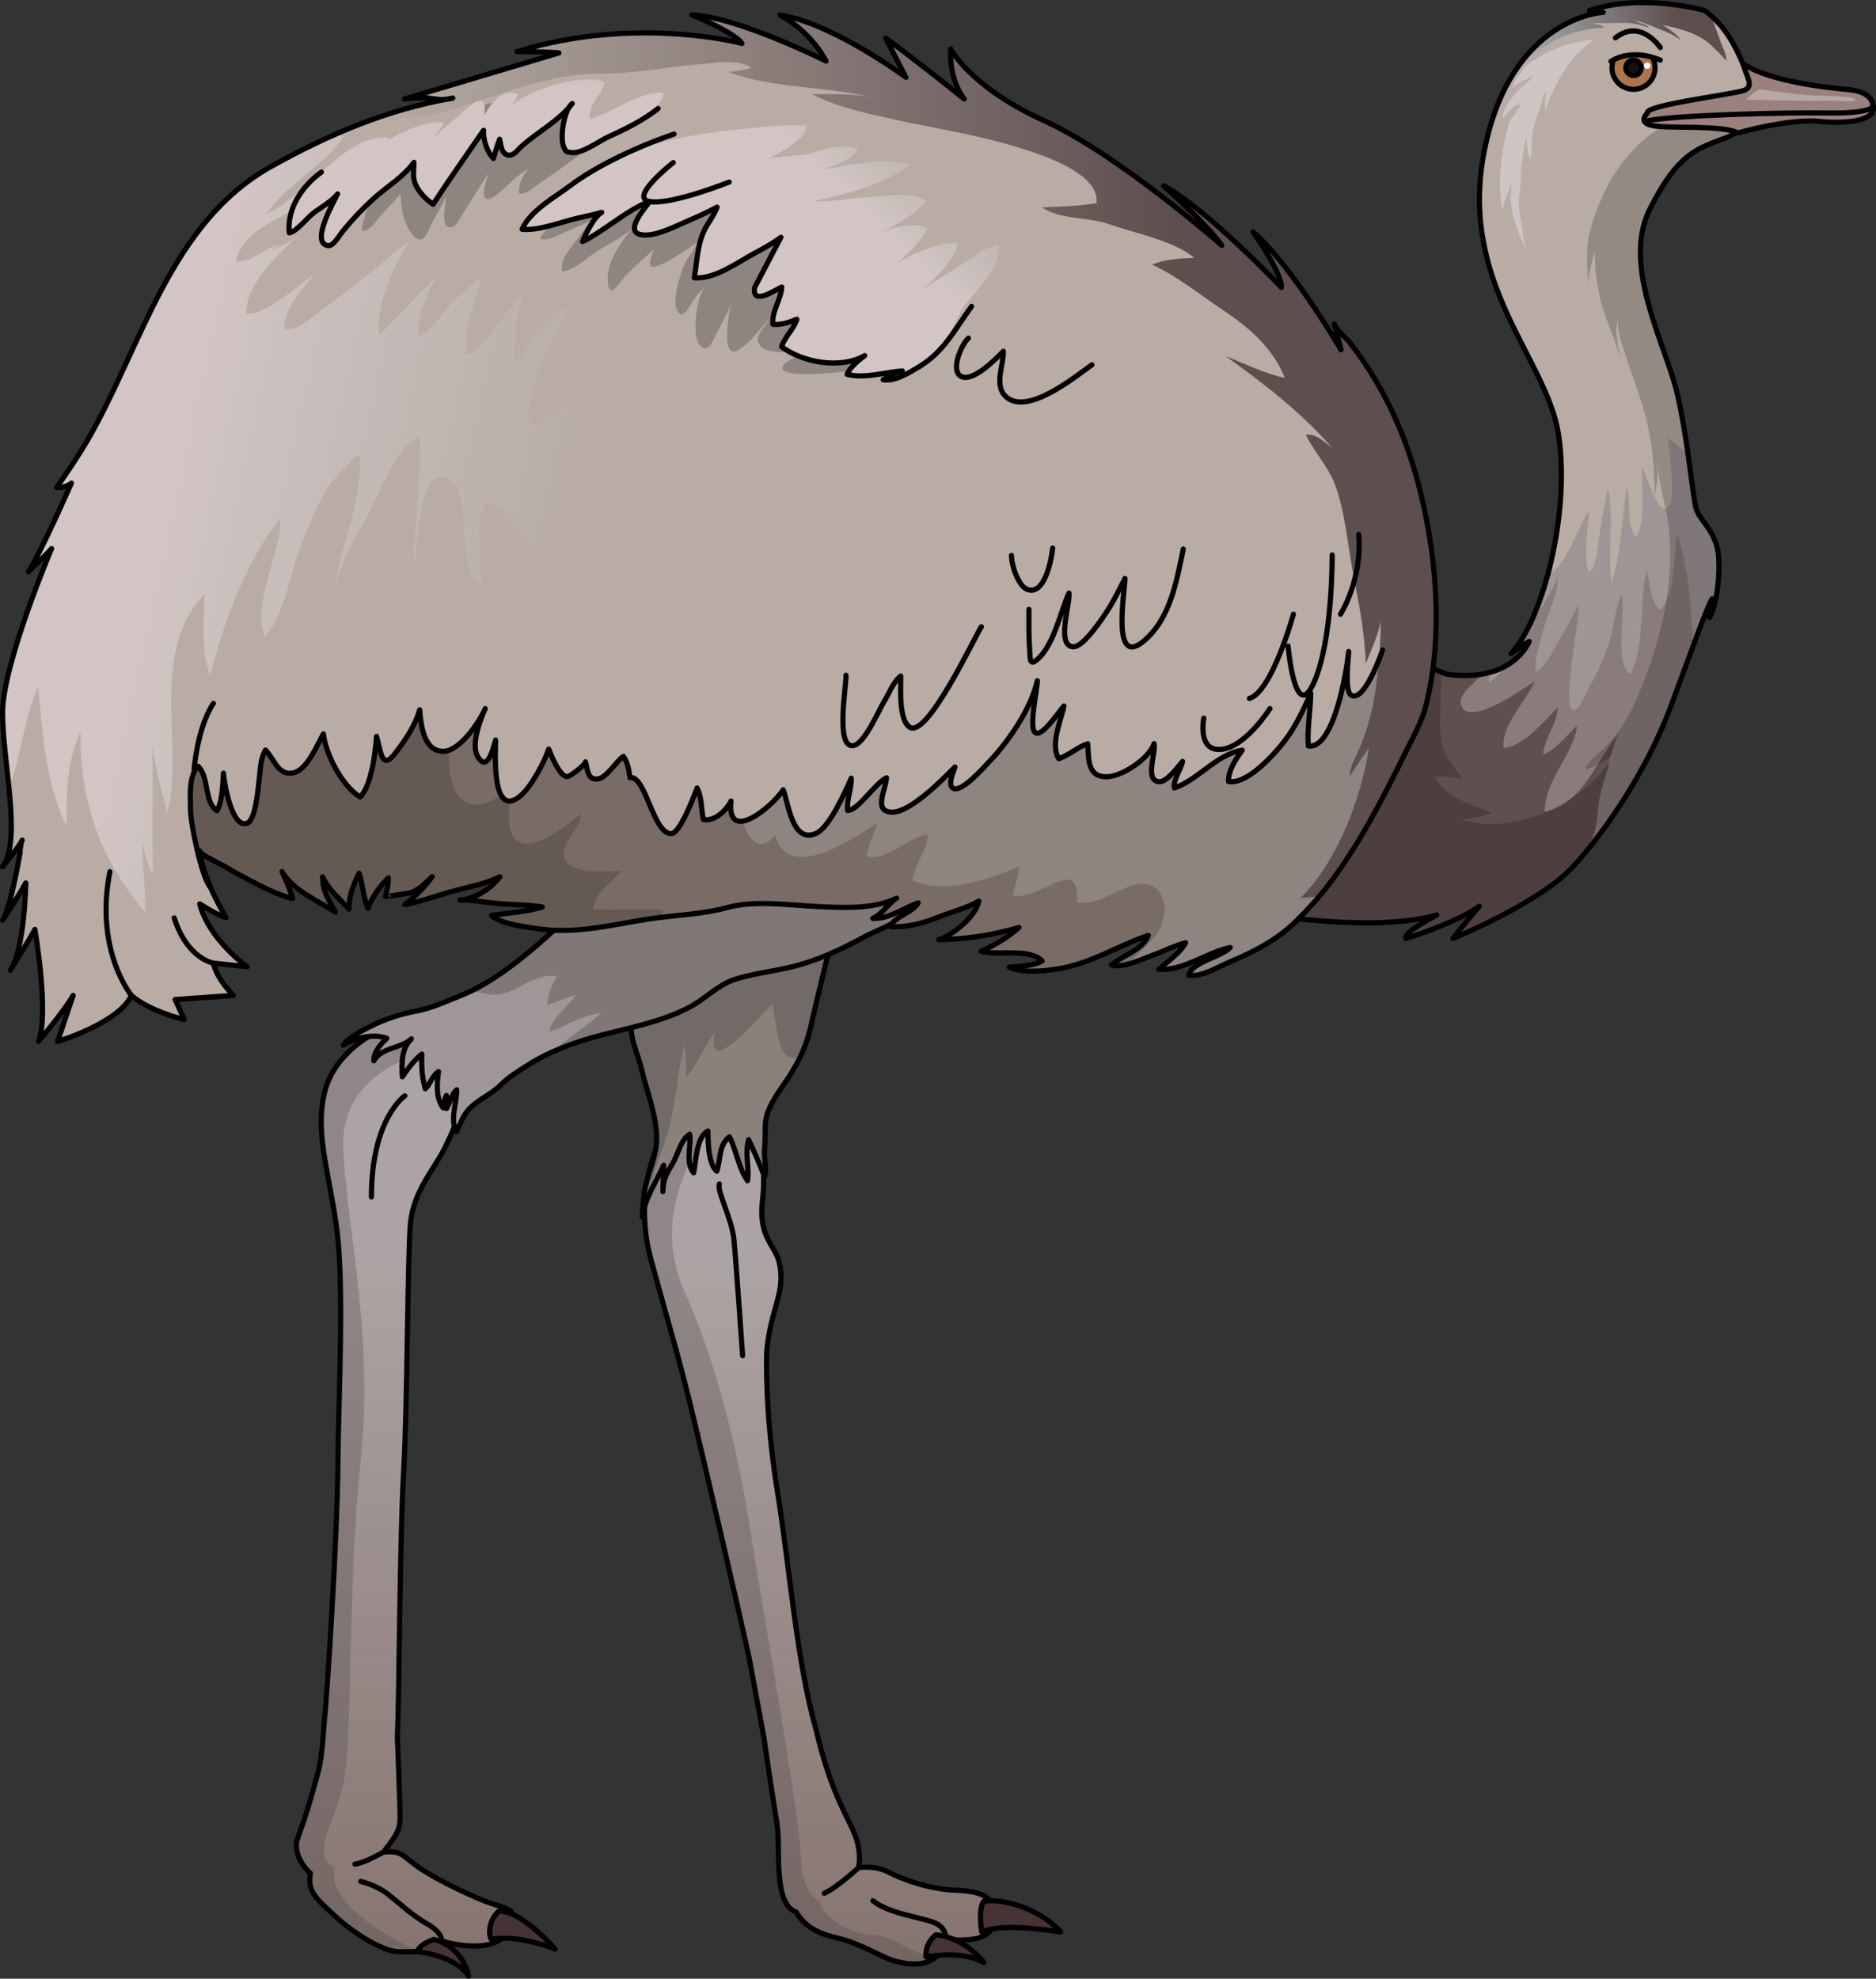 <?xml version="1.0" encoding="utf-8"?>
<!-- Generator: Adobe Illustrator 16.0.0, SVG Export Plug-In . SVG Version: 6.00 Build 0)  -->
<!DOCTYPE svg PUBLIC "-//W3C//DTD SVG 1.1//EN" "http://www.w3.org/Graphics/SVG/1.1/DTD/svg11.dtd">
<svg version="1.1" id="Layer_1" xmlns="http://www.w3.org/2000/svg" xmlns:xlink="http://www.w3.org/1999/xlink" x="0px" y="0px"
	 width="363.332px" height="383.188px" viewBox="0 0 363.332 383.188" enable-background="new 0 0 363.332 383.188"
	 xml:space="preserve">
<rect x="0" y="0" width="363.332" height="383.188" fill="#333333" stroke="none"/>
<g>
	<path fill="#B8ACA5" d="M245.956,177.193c0,0,20.417,3.402,32.327,0c-7.373,3.969-5.955,4.537-5.955,4.537
		s9.358-2.836,14.179-6.239c-3.403,3.97-5.104,6.239-5.104,6.239s16.731-6.807,23.253-13.896s14.462-18.999,18.999-31.192
		s6.806-18.715,7.939-20.7c0,0-0.436,2.924-0.523,3.628c1.496-2.113,2.464-10.387,1.408-13.908s-3.257-4.929-3.961-7.13
		s-1.517-12.977-3.684-22.31S314,51.556,319.5,40.556s9.334-11.833,14.667-13.833s6.166-7.167,4.333-12
		c-1.704-4.494-3.696-8.843-7.45-11.978c-0.284-0.237-0.578-0.467-0.883-0.689c0,0-12.001-3.5-22.334,0
		c2,0.167,2.667,0.333,2.667,0.333s-17.833,0.833-23,26.667s11.999,40.167,14.333,55s-2.828,35.667-9.164,42.5
		c2.664-2,3.498-2.334,3.498-2.334s-3.166,8.167-16,6.334c-14-5.668-13-2.834-13-2.834L245.956,177.193z"/>
	<g>
		<path fill="#8F9595" d="M302.314,96.417l-0.069,0.014c-0.007,0.094-0.014,0.188-0.021,0.282
			C302.257,96.615,302.279,96.512,302.314,96.417z"/>
		<path fill="#9F9595" d="M332.479,105.663c-1.056-3.521-3.257-4.929-3.961-7.13c-0.408-1.278-0.856-5.452-1.582-10.551
			c-1.324-1.053-2.67-2.083-3.879-3.246c0.017,1.682,0.418,3.341,0.526,5.023c0.1,1.529,0.823,7.508-0.687,8.605
			c-1.939,1.411-3.951-6.725-4.851-7.65c-0.227,4.198,0.782,9.482-1.102,13.327c-2.165-1.737-0.962-7.202-1.815-9.743
			c-1.15,6.059-1.048,12.609-3.029,18.523c-0.827-5.98,0.638-12.625-0.719-18.392c-0.456,2.743-1.032,5.532-1.479,8.306
			c-0.33,2.051-0.566,6.715-2.134,8.117c-1.313-3.165-0.071-8.609-0.028-12.045c-2.279,3.724-3.757,9.069-7.035,12.017
			c-0.124-1.864,0.29-3.692,0.531-5.536c0.06-0.451,0.099-0.923,0.134-1.403c-1.619,9.695-4.954,18.63-8.7,22.671
			c2.664-2,3.498-2.334,3.498-2.334s-2.378,6.113-11.337,6.57c0.311,1.943,0.723,3.898,1.275,5.869
			c2.289,8.17,5.105,16.838,14.029,19.36c4.93,1.394,9.837,0.976,14.317-1.171c3.536-5.564,6.834-11.845,9.202-18.209
			c4.537-12.193,6.806-18.715,7.939-20.7c0,0-0.436,2.924-0.523,3.628C332.566,117.458,333.534,109.184,332.479,105.663z"/>
	</g>
	<path fill="#A7ACAC" d="M333.25,8.14c-0.506-1.331-0.943-2.694-1.461-4.012c-0.169-0.43-0.367-0.836-0.578-1.234
		c-0.057-0.048-0.104-0.102-0.161-0.149c-0.284-0.237-0.578-0.467-0.883-0.689c0,0-12.001-3.5-22.334,0
		c2,0.167,2.667,0.333,2.667,0.333s-8.734,0.421-15.75,9.524c0.045-0.026,0.094-0.055,0.134-0.079
		c2.292-1.397,4.435-3.122,6.842-4.315c2.804-1.39,5.872-1.98,8.937-2.172c-0.54-0.708-1.93-0.72-2.752-0.834
		c2.267-0.008,4.536-0.078,6.811-0.078c1.606,0,3.104,0.416,4.575,0.916c-0.573-0.824-1.871-0.734-2.59-1.383
		c1.79,0.448,3.426,1.158,5.124,1.855c1.229,0.506,2.727,1.1,3.726,1.979c-0.722-1.096-2.483-2.372-3.637-2.948
		c2.99,0.546,6.431,1.408,8.808,3.339c1.338,1.086,2.432,2.315,3.61,3.538C334.35,10.4,333.715,9.366,333.25,8.14z"/>
	<linearGradient id="SVGID_1_" gradientUnits="userSpaceOnUse" x1="294.75" y1="6.207" x2="334.337" y2="6.207">
		<stop  offset="0" style="stop-color:#5C4F4F;stop-opacity:0"/>
		<stop  offset="0.758" style="stop-color:#5E4F4F"/>
	</linearGradient>
	<path fill="url(#SVGID_1_)" d="M333.25,8.14c-0.506-1.331-0.943-2.694-1.461-4.012c-0.169-0.43-0.367-0.836-0.578-1.234
		c-0.057-0.048-0.104-0.102-0.161-0.149c-0.284-0.237-0.578-0.467-0.883-0.689c0,0-12.001-3.5-22.334,0
		c2,0.167,2.667,0.333,2.667,0.333s-8.734,0.421-15.75,9.524c0.045-0.026,0.094-0.055,0.134-0.079
		c2.292-1.397,4.435-3.122,6.842-4.315c2.804-1.39,5.872-1.98,8.937-2.172c-0.54-0.708-1.93-0.72-2.752-0.834
		c2.267-0.008,4.536-0.078,6.811-0.078c1.606,0,3.104,0.416,4.575,0.916c-0.573-0.824-1.871-0.734-2.59-1.383
		c1.79,0.448,3.426,1.158,5.124,1.855c1.229,0.506,2.727,1.1,3.726,1.979c-0.722-1.096-2.483-2.372-3.637-2.948
		c2.99,0.546,6.431,1.408,8.808,3.339c1.338,1.086,2.432,2.315,3.61,3.538C334.35,10.4,333.715,9.366,333.25,8.14z"/>
	<path fill="#8B7C7C" d="M321.537,118.111c-1.812-1.104-2.204-5.892-2.595-7.915c-1.558,6.351-0.243,14.4-3.124,20.292
		c-3.172-1.037-1.015-12.487-1.713-15.419c-1.354,2.636-1.479,6.44-2.435,9.339c-0.963,2.918-2.183,5.756-3.743,8.402
		c-0.473,0.799-2.027,4.577-3.051,4.728c-2.688,0.394,1.194-18.457,0.908-20.492c-1.238,2.068-2.211,4.345-3.523,6.392
		c-1.061,1.652-2.947,6.011-4.826,6.638c-0.305-2.846,0.919-5.737,1.591-8.446c0.692-2.794,2.961-7.097,2.65-9.925
		c-1.101,3.162-3.325,6.132-5.053,8.976c-0.927,1.525-1.897,3.354-2.973,5.152c1.887-1.357,2.516-1.611,2.516-1.611
		s-1.097,2.82-4.604,4.773c-0.958,1.279-2.002,2.42-3.166,3.254v-1.994c-2.156,0.569-4.855,0.782-8.229,0.301
		c-1.887-0.764-3.492-1.369-4.874-1.852c-0.047,0.715-0.068,1.44-0.038,2.188c0.369,8.938,7.448,17.311,11.937,24.635
		c1.519,2.477,6.091,11.402,11.254,17.353c2.416-1.602,4.618-3.314,6.21-5.045c6.521-7.089,14.462-18.999,18.999-31.192
		c1.729-4.646,3.126-8.463,4.259-11.524c-0.326-7.093-0.896-15-3.048-21.631C324.015,107.718,324.635,114.895,321.537,118.111z"/>
	<g>
		<path fill="#604F4F" d="M313.759,141.768c-4.45,5.076-6.995,13.842-14.593,15.46c0.042-6.422,5.621-11.013,6.269-16.729
			c-1.847,1.789-4.276,4.89-6.579,5.592c0.221-3.159,2.744-5.896,2.83-9.079c-2.41,2.422-6.955,7.833-10.479,7.801
			c-0.53-4.267,4.441-9.19,6.038-12.861c-1.946,1.201-13.724,9.731-14.361,4.01c-0.153-1.378,2.291-3.623,4.444-5.458
			c-1.962,0.375-4.324,0.459-7.16,0.055c-14-5.668-13-2.834-13-2.834l-21.211,49.471c0,0,20.417,3.402,32.327,0
			c-7.373,3.969-5.955,4.537-5.955,4.537s9.358-2.836,14.179-6.239c-3.403,3.97-5.104,6.239-5.104,6.239
			c7.156-2.912,14.646-6.5,20.615-11.451c3.98-3.303,6.791-6.713,7.286-11.875c0.26-2.715,0.555-4.994,1.498-7.6
			C311.549,148.738,312.441,143.309,313.759,141.768z"/>
	</g>
	<path fill="none" stroke="#000000" stroke-linecap="round" stroke-linejoin="round" stroke-miterlimit="10" d="M245.956,177.193
		c0,0,20.417,3.402,32.327,0c-7.373,3.969-5.955,4.537-5.955,4.537s9.358-2.836,14.179-6.239c-3.403,3.97-5.104,6.239-5.104,6.239
		s16.731-6.807,23.253-13.896s14.462-18.999,18.999-31.192s6.806-18.715,7.939-20.7c0,0-0.436,2.924-0.523,3.628
		c1.496-2.113,2.464-10.387,1.408-13.908s-3.257-4.929-3.961-7.13s-1.517-12.977-3.684-22.31S314,51.556,319.5,40.556
		s9.334-11.833,14.667-13.833s6.166-7.167,4.333-12c-1.704-4.494-3.696-8.843-7.45-11.978c-0.284-0.237-0.578-0.467-0.883-0.689
		c0,0-12.001-3.5-22.334,0c2,0.167,2.667,0.333,2.667,0.333s-17.833,0.833-23,26.667s11.999,40.167,14.333,55
		s-2.828,35.667-9.164,42.5c2.664-2,3.498-2.334,3.498-2.334s-3.166,8.167-16,6.334c-14-5.668-13-2.834-13-2.834L245.956,177.193z"
		/>
	
		<circle fill="#AC754E" stroke="#000000" stroke-linecap="round" stroke-linejoin="round" stroke-miterlimit="10" cx="316.371" cy="13.132" r="4.169"/>
	
		<circle fill="#131313" stroke="#000000" stroke-linecap="round" stroke-linejoin="round" stroke-miterlimit="10" cx="316.37" cy="13.132" r="1.495"/>
	<circle fill="#FFFFFF" cx="319.024" cy="12.735" r="0.614"/>
	<path fill="#CFC5C5" d="M298.718,10.718c-0.07,0.041-0.141,0.083-0.211,0.125c-1.038,0.624-2.271,1.123-3.071,2.067
		c-0.848,1-1.72,2.251-2.36,3.411c-0.098,0.177-0.159,0.67-0.266,0.785c1.035-1.125,2.844-1.757,4.222-2.416
		c-0.918,1.124-2.239,1.958-3.202,3.06c-1.006,1.152-2.879,3.48-2.812,5.116c0.885-0.758,2.133-2.759,3.475-2.587
		c-0.36,0.548-0.686,1.142-1.044,1.699c-0.349,0.542-0.829,1.008-1.111,1.592c-0.292,0.603-0.278,1.284-0.476,1.933
		c-0.508,1.668-0.726,3.406-0.996,5.124c-0.578,3.661-0.497,6.558,0.129,10.121c0.283-1.922,1.275-3.552,1.733-5.376
		c0.025,1.072-0.194,2.131-0.144,3.198c0.091,1.931,0.65,3.861,1.213,5.7c0.494,1.614,1.506,3.05,1.928,4.684
		c-0.328-1.269-0.626-2.625-0.83-3.945c-0.258-1.661-0.531-3.342-0.706-5.014c-0.188-1.797,0.316-3.312,0.319-5.095
		c0.004-2.386,0.433-4.604,0.744-6.935c0.052-0.385,0.434-1.105,0.389-1.446c0.165,1.257,0.041,3.37,0.889,4.356
		c0.168-2.204,0.084-4.591,0.631-6.733c0.371-1.454,1.008-2.834,1.412-4.286c0.181-0.646,0.383-1.663,0.877-2.152
		c-0.155,1.238-0.363,2.539-0.111,3.801c0.482-1.966,1.587-4.326,2.625-6.184c1.75-3.133,3.941-5.66,6.873-7.718
		c-1.359,0.264-2.786,0.339-4.163,0.717C302.6,8.886,300.578,9.633,298.718,10.718z"/>
	<path fill="#B8ACA5" d="M311.998,11.883c0,0,3.702-2.711,9.561-0.247c0,0-1.594-4.719-5.711-5.087S311.998,11.883,311.998,11.883z"
		/>
	<path fill="none" stroke="#000000" stroke-linecap="round" stroke-linejoin="round" stroke-miterlimit="10" d="M311.998,11.883
		c0,0,3.702-2.711,9.561-0.247"/>
	<path fill="none" stroke="#000000" stroke-linecap="round" stroke-linejoin="round" stroke-miterlimit="10" d="M321.559,9.208
		c0,0-3.801-5.731-8.688-1.884"/>
	<path opacity="0.2" d="M328.427,22.254c-8.278,1.063-15.113,8.813-18.196,16.04c-1.566,3.672-2.868,7.161-2.854,11.181
		c0.008,2.068,0.15,4.112,0.187,6.149c0.007-2.639,0.747-4.666,1.312-7.18c-0.028,3.634,0.363,6.836,1.299,10.372
		c0.958,3.618,2.781,7.074,3.609,10.688c-0.26-2.398-1.184-5.16-0.424-7.604c-0.17,2.097,0.643,4.465,1.293,6.43
		c1.224,3.695,2.616,7.334,3.704,11.072c1.532,5.265,2.16,11.238,2.087,16.726c0.529-2.115,0.703-4.961,0.569-7.146
		c0.024,4.466,1.743,8.875,2.2,13.326c1.191,11.599-1.978,23.406-6.64,33.942c-1.429,3.229-3.359,6.017-5.832,8.542
		c-1.313,1.342-3.053,2.465-3.722,4.27c1.93-0.477,3.699-1.824,5.429-2.723c-5.182,9.126-19.583,15.834-29.663,12.259
		c2.141,0.204,4.218-0.675,6.229-1.102c-4.446-2.003-8.497-2.578-11.234-7.075c1.845-0.109,3.693,0.039,5.444,0.32
		c-1.384-1.932-2.878-3.469-3.688-5.775c-0.948-2.705-0.549-5.76-0.552-8.593c-0.002-2.021,0.007-4.132,0.293-6.171
		c-4.677-1.857-7.562-2.705-9.331-3.023c-2.149,5.396-3.686,10.884-6.688,15.91c-1.957,3.277-4.1,6.232-6.52,8.959l-10.782,25.146
		c0,0,20.417,3.402,32.327,0c-7.373,3.969-5.955,4.537-5.955,4.537s9.358-2.836,14.179-6.239c-3.403,3.97-5.104,6.239-5.104,6.239
		s16.731-6.807,23.253-13.896s14.462-18.999,18.999-31.192s6.806-18.715,7.939-20.7c0,0-0.436,2.924-0.523,3.628
		c1.496-2.113,2.464-10.387,1.408-13.908s-3.257-4.929-3.961-7.13s-1.517-12.977-3.684-22.31S314,51.556,319.5,40.556
		s9.334-11.833,14.667-13.833c1.854-0.695,3.152-1.779,3.996-3.092C334.849,22.368,331.127,21.908,328.427,22.254z"/>
	<path fill="none" stroke="#000000" stroke-linecap="round" stroke-linejoin="round" stroke-miterlimit="10" d="M150.707,370.27"/>
	<linearGradient id="SVGID_2_" gradientUnits="userSpaceOnUse" x1="158.735" y1="415.89" x2="158.735" y2="242.473">
		<stop  offset="0" style="stop-color:#7C6761"/>
		<stop  offset="0.989" style="stop-color:#ACA4A4"/>
	</linearGradient>
	<path fill="url(#SVGID_2_)" d="M148.022,336.867c0,0.412,1.726,11.803,2.466,16.33c0.74,4.525-0.847,15.566,3.68,17.049
		c1.893,3.209,4.855,4.361,8.477,5.184c3.621,0.824,8.723,3.785,10.204,4.197s8.64,2.717,10.286-3.949
		c3.868,0,8.971,0.576,9.464-3.951c0.493-4.525-2.799-5.514-7.571-5.678s-10.039-1.975-12.837-3.457
		c-2.798-1.48-5.925-0.904-5.925-0.904s0.905-3.209-1.234-7.652c-2.14-4.445-4.478-8.572-7.04-19.293
		c-3.75-13.25-4.991-30.854-7.491-46.354s-2.001-26.832-2.001-26.832c0.833-8.5,3.774-11.311,2.396-17.166
		c-0.756-3.215-4.063-4.834-3.229-11.834s-0.833-14-0.833-14s-2-6-7.507-6.334c-5.507-0.332-10.988,7.602-10.988,7.602
		s-6.042,10.205-2.286,24.004s5.062,17.637,7.756,28.66s9.876,41.969,11.265,48.502L148.022,336.867z"/>
	<path opacity="0.3" fill="#4C4545" d="M181.179,379.037c-5.079-0.639-8.054-4.336-12.117-4.348
		c-4.566-0.014-10.173-3.721-10.327-6.604c-2.119-0.723-3.58-3.799-3.776-10.283c-0.196-6.486-7.469-47.563-9.237-58.961
		c-1.769-11.4-5.109-30.658-13.167-48.74c-7.269-16.311,4.029-30.382,6.311-32.98c0.247-0.281,0.389-0.429,0.389-0.429l-7.146-1.1
		c-2.243,2.034-3.77,4.231-3.77,4.231s-6.042,10.205-2.286,24.004s5.062,17.637,7.756,28.66s9.876,41.969,11.265,48.502l2.95,15.877
		c0,0.412,1.726,11.803,2.466,16.33c0.74,4.525-0.847,15.566,3.68,17.049c1.893,3.209,4.855,4.361,8.477,5.184
		c3.621,0.824,8.723,3.785,10.204,4.197C173.979,379.941,178.408,381.344,181.179,379.037z"/>
	<path fill="none" stroke="#000000" stroke-linecap="round" stroke-linejoin="round" stroke-miterlimit="10" d="M148.022,336.867
		c0,0.412,1.726,11.803,2.466,16.33c0.74,4.525-0.847,15.566,3.68,17.049c1.893,3.209,4.855,4.361,8.477,5.184
		c3.621,0.824,8.723,3.785,10.204,4.197s8.64,2.717,10.286-3.949c3.868,0,8.971,0.576,9.464-3.951
		c0.493-4.525-2.799-5.514-7.571-5.678s-10.039-1.975-12.837-3.457c-2.798-1.48-5.925-0.904-5.925-0.904s0.905-3.209-1.234-7.652
		c-2.14-4.445-4.478-8.572-7.04-19.293c-3.75-13.25-4.991-30.854-7.491-46.354s-2.001-26.832-2.001-26.832
		c0.833-8.5,3.774-11.311,2.396-17.166c-0.756-3.215-4.063-4.834-3.229-11.834s-0.833-14-0.833-14s-2-6-7.507-6.334
		c-5.507-0.332-10.988,7.602-10.988,7.602s-6.042,10.205-2.286,24.004s5.062,17.637,7.756,28.66s9.876,41.969,11.265,48.502
		L148.022,336.867z"/>
	<path fill="none" stroke="#000000" stroke-linecap="round" stroke-linejoin="round" stroke-miterlimit="10" d="M183.135,375.678
		c0,0,0.41-2.223-2.059-3.293c-2.469-1.068-8.971-1.77-12.015-4.299"/>
	<path fill="#89817A" d="M124.246,207.02c1.025,4.432,3.107,9.389,2.916,13.982c-0.13,3.092-1.508,5.764-2.16,8.744
		c-0.427,1.949-0.51,3.969-0.61,5.941c0.456-3.572,2.746-6.863,4.15-10.039c0.042,1.699-0.153,3.395-0.155,5.1
		c0.003-2.373,0.773-3.584,1.907-5.471c1.135-1.889,1.362-4.264,3.282-5.648c0.344,2.324-0.886,5.492,0.761,7.502
		c0.473-2.246,0.501-6.895,2.773-8.115c0.006,1.951,0.035,6.383,1.708,7.789c0.779-2.143,0.328-5.092,2.467-6.65
		c1.358,2.713,1.737,6.016,3.492,8.506c0.384-2.67-0.541-5.207,0.214-7.941c1.04,2.254,2.228,4.846,3.081,7.189
		c0.51-1.627-0.143-3.52-0.009-5.201c0.126-1.6,0.151-3,0.146-4.58c-0.011-3.531,2.761-6.775,4.578-9.599
		c2.047-3.179,3.451-6.126,4.265-9.815c0.951-4.314,2.032-8.561,3.061-12.857c0.459-1.918,2.244-4.25,2.104-6.21
		c-0.159-2.202-2.464-3.155-4.279-3.595c-10.959-2.649-25.399,3.076-31.72,12.273c-1.793,2.61-2.867,5.874-3.727,8.902
		C121.57,200.463,123.518,203.876,124.246,207.02z"/>
	<path opacity="0.4" fill="#514A4A" d="M162.037,181.055c-7.766-1.143-18.426,3.564-25.069,5.319
		c-3.672,0.97-7.48,1.822-11.254,2.743c-1.493,2.461-2.448,5.379-3.224,8.109c-0.92,3.236,1.027,6.649,1.756,9.793
		c1.025,4.432,3.107,9.389,2.916,13.982c-0.13,3.092-1.508,5.764-2.16,8.744c-0.427,1.949-0.51,3.969-0.61,5.941
		c0.146-1.137,0.486-2.24,0.915-3.324c0.852-4.885,3.34-10.008,4.42-14.486c1.245-5.158,1.564-10.316,2.711-15.404
		c0.553,1.79,0.354,4.119,0.482,6.189c2.061-2.439,3.568-6.234,5.525-8.76c-1.984,9.713,9.205-3.576,11.151-5.576
		c0.976,4.801,1.027,12.321,5.458,10.178c0.863-1.809,1.531-3.678,1.997-5.791c0.951-4.314,2.032-8.561,3.061-12.857
		C160.465,184.381,161.595,182.662,162.037,181.055z"/>
	<path fill="none" stroke="#000000" stroke-linecap="round" stroke-linejoin="round" stroke-miterlimit="10" d="M124.246,207.02
		c1.025,4.432,3.107,9.389,2.916,13.982c-0.13,3.092-1.508,5.764-2.16,8.744c-0.427,1.949-0.51,3.969-0.61,5.941
		c0.456-3.572,2.746-6.863,4.15-10.039c0.042,1.699-0.153,3.395-0.155,5.1c0.003-2.373,0.773-3.584,1.907-5.471
		c1.135-1.889,1.362-4.264,3.282-5.648c0.344,2.324-0.886,5.492,0.761,7.502c0.473-2.246,0.501-6.895,2.773-8.115
		c0.006,1.951,0.035,6.383,1.708,7.789c0.779-2.143,0.328-5.092,2.467-6.65c1.358,2.713,1.737,6.016,3.492,8.506
		c0.384-2.67-0.541-5.207,0.214-7.941c1.04,2.254,2.228,4.846,3.081,7.189c0.51-1.627-0.143-3.52-0.009-5.201
		c0.126-1.6,0.151-3,0.146-4.58c-0.011-3.531,2.761-6.775,4.578-9.599c2.047-3.179,3.451-6.126,4.265-9.815
		c0.951-4.314,2.032-8.561,3.061-12.857c0.459-1.918,2.244-4.25,2.104-6.21c-0.159-2.202-2.464-3.155-4.279-3.595
		c-10.959-2.649-25.399,3.076-31.72,12.273c-1.793,2.61-2.867,5.874-3.727,8.902C121.57,200.463,123.518,203.876,124.246,207.02z"/>
	<linearGradient id="SVGID_3_" gradientUnits="userSpaceOnUse" x1="78.407" y1="415.889" x2="78.407" y2="242.474">
		<stop  offset="0" style="stop-color:#7C6761"/>
		<stop  offset="0.989" style="stop-color:#ACA4A4"/>
	</linearGradient>
	<path fill="url(#SVGID_3_)" d="M76.967,336.426c0.375-8.824,0.456-38.668,1.207-51.436s0.751-41.867,1.314-48.064
		c0.563-6.195,4.694-10.701,6.571-14.457c1.877-3.754,5.258-10.326,1.502-19.714s-14.729-2.824-14.729-2.824
		s-7.916,3.646-9.896,11.354c-1.979,7.708,0.521,14.582,2.188,25.936c1.667,11.355,0.417,33.02,0.313,46.666
		s-2.082,44.793-2.707,50.418c0,0-0.323,5.844-1.016,8.439c0,0-1.597,6.209-2.924,10c-1.327,3.793-1.327,3.793-1.327,3.793
		s-0.705,3.166,2.663,6.234c-0.674,3.594,1.272,5.014,4.79,8.309c3.518,3.293,9.432,6.959,12.425,6.885s6.661,0.449,8.158-2.096
		c2.77,0.824,10.254,2.396,12.799-1.721s0.375-4.416-2.919-5.463c-3.294-1.049-10.778-4.641-14.146-6.961s-3.219-3.367-6.961-3.068
		c2.77-3.52,3.219-4.566,3.219-6.736C77.49,349.748,76.967,336.426,76.967,336.426z"/>
	<path opacity="0.3" fill="#4C4545" d="M64.896,361.688c-4.96-2.656-0.333-7.799,1.576-16.131
		c1.909-8.334,0.757-37.668,3.384-62.668s-2.96-46.332-3.376-60.877s15.218-17.878,15.218-17.878l-4.769-5.909
		c-2.344,0.659-4.098,1.706-4.098,1.706s-7.916,3.646-9.896,11.354c-1.979,7.708,0.521,14.582,2.188,25.936
		c1.667,11.355,0.417,33.02,0.313,46.666s-2.082,44.793-2.707,50.418c0,0-0.323,5.844-1.016,8.439c0,0-1.597,6.209-2.924,10
		c-1.327,3.793-1.327,3.793-1.327,3.793s-0.705,3.166,2.663,6.234c-0.674,3.594,1.272,5.014,4.79,8.309
		c3.518,3.293,9.432,6.959,12.425,6.885c1.317-0.031,2.765,0.051,4.101-0.064C71.969,374.104,62.945,366.719,64.896,361.688z"/>
	<path fill="none" stroke="#000000" stroke-linecap="round" stroke-linejoin="round" stroke-miterlimit="10" d="M76.967,336.426
		c0.375-8.824,0.456-38.668,1.207-51.436s0.751-41.867,1.314-48.064c0.563-6.195,4.694-10.701,6.571-14.457
		c1.877-3.754,5.258-10.326,1.502-19.714s-14.729-2.824-14.729-2.824s-7.916,3.646-9.896,11.354
		c-1.979,7.708,0.521,14.582,2.188,25.936c1.667,11.355,0.417,33.02,0.313,46.666s-2.082,44.793-2.707,50.418
		c0,0-0.323,5.844-1.016,8.439c0,0-1.597,6.209-2.924,10c-1.327,3.793-1.327,3.793-1.327,3.793s-0.705,3.166,2.663,6.234
		c-0.674,3.594,1.272,5.014,4.79,8.309c3.518,3.293,9.432,6.959,12.425,6.885s6.661,0.449,8.158-2.096
		c2.77,0.824,10.254,2.396,12.799-1.721s0.375-4.416-2.919-5.463c-3.294-1.049-10.778-4.641-14.146-6.961s-3.219-3.367-6.961-3.068
		c2.77-3.52,3.219-4.566,3.219-6.736C77.49,349.748,76.967,336.426,76.967,336.426z"/>
	<path fill="none" stroke="#000000" stroke-linecap="round" stroke-linejoin="round" stroke-miterlimit="10" d="M85.499,375.869
		c0,0,0.374-1.496-2.77-3.293c-3.144-1.795-5.464-4.115-7.709-5.838c-2.245-1.721-5.164-2.395-5.164-2.395"/>
	<path fill="#9F9797" d="M111.943,175.861c-0.596,0-12.114,12.766-22.641,16.908c-2.859,1.126-5.499,2.418-8.496,2.988
		c-3.13,0.594-6.188,1.553-9.03,3.004c-1.716,0.875-4.146,2.034-5.296,3.643c2.176-1.434,5.914-2.305,8.435-1.33
		c-1.099,1.018-2.626,2.73-2.507,4.348c1.487-2.66,5.22-2.313,7.271-4.239c-1.979,1.857-1.893,4.845-1.764,7.353
		c1.118-1.602,2.25-3.205,3.782-4.401c-0.093,2.448,0.013,4.364,0.671,6.733c0.95-0.871,1.309-2.506,2.557-3.357
		c-0.284,2.242-0.587,5.132,0.917,7.045c-0.052-0.856,0.31-1.643,0.61-2.41c0.063,0.82,0.043,1.691,0.023,2.529
		c0.767-1.156,0.9-2.717,1.975-3.643c0.071,2.405-1.41,5.918-0.015,8.128c0.693-1.431,1.153-2.961,2.228-4.185
		c1.791-2.041,4.465-3.01,6.295-4.852c1.522-1.533,3.205-2.53,5.012-3.701c4.444-2.879,9.495-4.67,14.594-5.992
		c5.742-1.488,11.542-2.568,16.86-5.316c3.016-1.557,5.593-4.366,8.794-5.418c3.364-1.107,6.991-1.51,10.438-2.297
		c5.388-1.229,9.862-3.346,14.699-5.95c2.388-1.286,5.856-2.372,7.804-4.283c0.764-0.75,1.054-1.653,1.911-2.37
		c0.867-0.726,1.95-1.055,2.445-2.171c1.094-2.467-0.908-3.577-2.955-4.45c-6.789-2.896-14.196-3.334-21.474-3.352
		c-3.874-0.011-7.747,0.047-11.621,0.018c-3.625-0.027-7.69-0.789-11.265-0.254c-6.872,1.029-12.592,3.786-18.242,7.766"/>
	<path opacity="0.4" fill="#544A45" d="M176.561,168.174c-6.789-2.896-14.196-3.334-21.474-3.352
		c-3.874-0.011-7.747,0.047-11.621,0.018c-3.625-0.027-7.69-0.789-11.265-0.254c-6.872,1.029-12.592,3.786-18.242,7.766l-2.016,3.51
		c-0.556,0-10.619,11.109-20.515,15.963c1.667,0.485,3.315,0.846,4.611,0.801c4.03-0.137,7.374-4.373,11.85-3.553
		c-0.995,1.629-1.859,3.613-1.94,5.535c1.844-0.41,3.765-1.497,5.585-1.942c-1.56,2.425-4.733,4.315-5.076,7.169
		c3.152-1.221,6.736-3.398,10.03-3.64c-3.26,2.696-6.681,5.108-9.956,7.729c3.212-1.498,6.608-2.606,10.032-3.494
		c5.742-1.488,11.542-2.568,16.86-5.316c3.016-1.557,5.593-4.366,8.794-5.418c3.364-1.107,6.991-1.51,10.438-2.297
		c5.388-1.229,9.862-3.346,14.699-5.95c2.388-1.286,5.856-2.372,7.804-4.283c0.764-0.75,1.054-1.653,1.911-2.37
		c0.867-0.726,1.95-1.055,2.445-2.171C180.609,170.157,178.607,169.047,176.561,168.174z"/>
	<path fill="none" stroke="#000000" stroke-linecap="round" stroke-linejoin="round" stroke-miterlimit="10" d="M111.943,175.861
		c-0.596,0-12.114,12.766-22.641,16.908c-2.859,1.126-5.499,2.418-8.496,2.988c-3.13,0.594-6.188,1.553-9.03,3.004
		c-1.716,0.875-4.146,2.034-5.296,3.643c2.176-1.434,5.914-2.305,8.435-1.33c-1.099,1.018-2.626,2.73-2.507,4.348
		c1.487-2.66,5.22-2.313,7.271-4.239c-1.979,1.857-1.893,4.845-1.764,7.353c1.118-1.602,2.25-3.205,3.782-4.401
		c-0.093,2.448,0.013,4.364,0.671,6.733c0.95-0.871,1.309-2.506,2.557-3.357c-0.284,2.242-0.587,5.132,0.917,7.045
		c-0.052-0.856,0.31-1.643,0.61-2.41c0.063,0.82,0.043,1.691,0.023,2.529c0.767-1.156,0.9-2.717,1.975-3.643
		c0.071,2.405-1.41,5.918-0.015,8.128c0.693-1.431,1.153-2.961,2.228-4.185c1.791-2.041,4.465-3.01,6.295-4.852
		c1.522-1.533,3.205-2.53,5.012-3.701c4.444-2.879,9.495-4.67,14.594-5.992c5.742-1.488,11.542-2.568,16.86-5.316
		c3.016-1.557,5.593-4.366,8.794-5.418c3.364-1.107,6.991-1.51,10.438-2.297c5.388-1.229,9.862-3.346,14.699-5.95
		c2.388-1.286,5.856-2.372,7.804-4.283c0.764-0.75,1.054-1.653,1.911-2.37c0.867-0.726,1.95-1.055,2.445-2.171
		c1.094-2.467-0.908-3.577-2.955-4.45c-6.789-2.896-14.196-3.334-21.474-3.352c-3.874-0.011-7.747,0.047-11.621,0.018
		c-3.625-0.027-7.69-0.789-11.265-0.254c-6.872,1.029-12.592,3.786-18.242,7.766"/>
	<path fill="#B8ACA5" d="M258.41,62.397c1.05,3.675,1.313,4.988,1.313,4.988s-9.712-16.538-17.063-22.838
		c6.037,8.663,5.513,10.763,5.513,10.763s-14.7-15.487-22.838-19.688c8.662,7.612,11.287,11.55,11.287,11.55
		s-19.95-17.587-34.388-24.15S184.122,9.11,184.122,9.11s-0.525,5.512,2.625,9.712c-9.45-7.612-15.226-11.813-15.226-11.813
		l3.938,7.613c0,0-14.176-10.5-24.413-12.075c6.3,3.413,8.925,8.925,8.925,8.925s-17.325-8.662-25.987-8.925
		c8.925,3.675,9.713,5.512,9.713,5.512s-20.475-5.512-43.575,1.575c5.774,0,8.138,0.263,8.138,0.263s-22.839,6.825-29.926,8.925
		c6.038-0.788,5.818,0.706,9.354-0.179c-12.655,2.184-23.925,6.987-35.138,13.227C32.966,42.768,27.554,66.46,17.132,84.585
		c-1.877,3.264-3.997,6.354-6.132,9.45c1.667,0.167,2.834-0.833,2.834-0.833s-6.168,14-8.334,17.167c3.334-3.167,4.5-4.5,4.5-4.5
		s-9.5,22.333-9.5,31.833s3.801,24.643,0,29.758c3.255-3.881,3.801-5.115,3.801-5.115S2.36,174.867,0.5,177.865
		c3.255-4.938,4.489-7.231,4.489-7.231s-0.176,12.7-2.998,16.933c4.057-6.525,4.762-7.938,4.762-7.938s2.823,16.229,0.706,21.696
		c5.468-6.526,6.702-8.909,6.702-8.909l-2.998,8.909c0,0,11.817-3.532,14.287-8.909c3.528,3.088,10.23,4.676,10.23,4.676
		l-1.764-3.881c0,0,7.585-0.533,11.289-0.795c-3.528-3.614-3.881-6.26-3.881-6.26l6.526,0.705c0,0-7.408-5.292-9.172-12.171
		c4.233,2.646,5.115,2.646,5.115,2.646s-4.586-7.408-5.115-12.876c0.064,0.663,4.166,2.577,4.848,2.979
		c1.518,0.894,3.052,1.76,4.616,2.569c2.669,1.383,5.598,2.938,8.52,3.641c-0.501-1.857-1.229-3.477-2.046-5.219
		c2.057,3.619,7.015,5.67,10.325,7.839c-1.286-2.328-2.466-3.989-2.463-6.825c1.041,2.384,3.404,4.35,5.102,6.264
		c-0.017-2.605,0.847-4.686,1.966-6.965c0.744,2.18,0.818,4.788,1.721,6.816c0.658-2.055,2.419-4.41,3.938-5.92
		c0.006,1.305-0.257,2.385-0.523,3.613c-0.009,0.043,4.316-0.551,4.846-0.725c1.645-0.541,2.951-1.978,4.188-3.118
		c-1.552,2.12-3.274,3.852-5.286,5.412c3.271-0.618,6.613-1.894,9.86-2.738c2.799-0.729,5.973-1.36,8.527-2.638
		c-1.756,2.346-4.809,4.257-7.759,4.516c2.304-0.103,4.745,0.397,7.033,0.625c2.956,0.295,6.038,0.233,8.958,0.697
		c-3.054,0.998-6.659,1.126-9.847,1.648c1.826,1.649,6.106,2.117,8.419,2.494c7.523,1.225,14.311-0.582,21.634-1.748
		c5.229-0.832,10.592-0.912,15.646-2.286c5.312-1.444,11.617-0.477,17.033-0.212c4.909,0.24,11.139,0.667,15.712-1.611
		c-1.653,1.07-2.819,3.203-4.635,3.93c3.16,0.164,5.962-2.007,8.819-3.014c-1.012,1.91-4.846,2.723-5.322,4.607
		c3.113,0.2,6.242-0.648,9.111-1.787c2.698-1.072,5.442-1.742,7.948-3.154c-0.578,2.994-4.947,6.531-7.762,7.475
		c5.248-0.096,10.512-0.873,15.549-2.389c-2.094,1.926-4.729,3.479-7.33,4.63c3.228,0.91,9.309-0.688,11.813,1.878
		c-1.769,1.006-4.355,0.988-6.369,1.203c2.568,1.206,6.976,0.752,9.683,0.288c6.261-1.073,11.37-4.442,17.251-6.448
		c-1.078,2.834-5.025,3.916-7.162,5.732c2.157,0.703,5.861-1.12,7.881-1.844c2.151-0.77,4.294-1.896,6.502-2.457
		c-1.142,2.058-3.468,3.606-5.208,5.15c4.767,0.338,9.296-3.287,13.849-4.237c-1.711,1.878-7.514,2.806-8.036,5.382
		c2.597,0.365,5.775-1.691,8.064-2.639c4.695-1.943,9.237-4.361,12.833-7.938c2.23-2.219,4.333-4.511,6.243-7.016
		c5.938-7.785,10.502-16.75,14.811-25.51c1.448-2.943,3.134-5.828,3.958-9.021c3.565-13.82,2.022-30.475-1.712-44.036
		c-1.453-5.275-3.409-10.417-5.917-15.282c-1.356-2.63-2.871-5.178-4.545-7.619c-0.837-1.22-1.713-2.414-2.627-3.578
		C260.625,64.971,258.715,63.463,258.41,62.397z"/>
	<path opacity="0.4" fill="#514A4A" d="M118.538,37.026c-4.648,1.804-11.129,4.83-14.023,9.136c1.45,0.667,3.583-0.633,4.929-1.22
		c2.109-0.918,4.322-1.749,6.313-2.91c-1.665,0.574-2.98,3.062-4.024,4.386c-1.221,1.549-3.347,3.962-2.888,6.113
		c2.139,0.088,5.331-3.051,7.108-4.106c2.17-1.289,4.451-2.466,6.37-4.044c-2.29,2.746-5.207,6.882-4.552,10.729
		c0.47,2.757,2.104-0.385,3.342-1.659c1.79-1.842,3.766-3.516,5.625-5.28c-0.268,0.56-1.135,2.745-0.758,3.306
		c0.848,1.262,7.787-3.751,9.125-4.518c-0.756,1.627-2.049,2.962-2.73,4.671c-0.734,1.843-2.375,6.896-1.064,8.814
		c1.118,1.637,2.428-1.626,3.188-2.591c1.164-1.476,2.635-2.793,3.373-4.504c-0.918,1.36-1.952,2.882-2.437,4.454
		c-0.592,1.918-1.416,7.517,0.255,9.185c1.58,1.576,2.52-1.393,3.225-2.721c1.115-2.102,2.373-4.298,3.177-6.533
		c-0.502,1.185-0.882,2.656-1.021,3.953c-0.145,1.334-0.609,4.917,0.313,6.05c1.539,1.892,6.281-4.75,7.715-6.034
		c-0.582,1.142-2.619,2.832-2.296,4.371c0.646,3.078,7.249,1.876,9.425,2c-0.938,0.572-4.681,1.917-4.69,3.167
		c-0.018,2.251,11.723,0.708,13.213,0.609c3.335-0.221,16.239,0.405,15.397-5.959c-0.24-1.812-2.216-3.666-3.264-5.111
		c-2.543-3.511-5.076-7.072-8.319-9.972c-3.339-2.985-6.518-5.606-9.529-8.918c-7.791-8.568-20.94-9.216-31.522-6.992"/>
	<path opacity="0.4" fill="#514A4A" d="M72.123,38.022c-0.795,2.032-1.974,4.526-2.063,6.733c1.602,0.084,2.935-2.207,3.893-3.244
		c1.221-1.321,2.483-2.629,3.626-4.009c0.094,1.418,0.136,2.767,0.496,4.171c0.313,1.218,1.552,4.526,3.15,4.702
		c1.264,0.138,1.97-2.317,2.49-3.296c0.918-1.728,1.977-3.401,2.749-5.196c-0.11,1.328-1.507,7.168,1.311,5.981
		c0.806-0.339,1.736-2.333,2.19-3.025c0.847-1.289,1.659-2.605,2.488-3.905c0.725-1.135,1.478-2.369,2.189-3.438
		c-0.328,1.061-1.78,4.74-0.242,5.047c1.19,0.239,4.684-3.502,5.574-4.205c1.475-1.164,3.479-2.249,4.545-3.837
		c-1.896,1.619-4.33,4.323-3.978,6.962c1.254,0.27,2.306-0.765,3.242-1.438c1.9-1.367,3.854-2.659,5.745-4.039
		c1.23-0.899,2.4-1.798,3.609-2.737c1.994-1.549,5.034-4.196,5.324-6.862c-2.765-0.336-5.438,1.852-8.041,2.539
		c-0.1-1.783,0.552-3.282,1.326-4.876c0.6-1.232,1.742-2.656,0.472-3.28c-1.765-0.867-5.61,1.466-7.047,2.247
		c-2.071,1.126-4.368,3.372-6.618,3.989c-1.414-1.806-2.402-4.065-4.969-2.472c-3.529,2.192-5.617,6.234-9.059,8.337
		c0.367-0.225-1.876-2.106-2.177-2.209c-0.951-0.328-2.235-0.083-3.081,0.453C75.755,29.343,73.57,34.321,72.123,38.022z"/>
	<linearGradient id="SVGID_4_" gradientUnits="userSpaceOnUse" x1="123.088" y1="118.199" x2="-12.912" y2="88.198">
		<stop  offset="0.118" style="stop-color:#CCC5C5;stop-opacity:0"/>
		<stop  offset="0.667" style="stop-color:#D2C5C3"/>
	</linearGradient>
	<path fill="url(#SVGID_4_)" d="M139.966,75.918c-0.802,2.162-5.32,13.681-7.008,13.874c-2.737,0.313-3.075-9.737-3.04-11.633
		c-0.974,1.89-3.574,11.102-5.041,11.41c-3.027,0.637-4.112-9.464-4.74-11.146c-1.365,2.12-5.667,10.166-7.773,7.287
		c-2.248-3.071,1.741-9.055,2.705-11.797c-2.436,1.386-13.959,13.335-12.55,5.257c1.399-8.025,5.65-16.126,10.114-22.781
		c-2.074,2.634-5.139,4.39-7.611,6.609c-2.145,1.924-3.392,5.856-5.291,7.193c-0.057-3.49,0.038-11.85,2.523-14.602
		c-1.453,1.609-2.804,3.403-4.252,5.106c-1.666,1.959-5.047,7.901-7.627,7.96c-0.646-5.207,1.712-10.299,2.992-15.176
		c-1.643,1.422-3.306,2.833-4.949,4.263c-2.224,1.935-4.764,6.541-7.345,7.369c-0.453-3.777,1.597-8.322,3.481-11.428
		c-3.808,3.453-7.394,7.613-11.138,11.184c-0.657-5.907,2.715-13.224,5.882-18.013c-2.445,1.178-4.551,3.59-6.693,5.278
		c-3.721,2.932-7.426,5.893-11.272,8.663c-1.787,1.287-3.83,3.264-6.188,2.939c-0.59-3.593,3.784-8.145,5.896-10.728
		c-2.773,1.809-9.662,8.234-13.34,7.72c-0.154-5.65,6.145-11.542,9.997-14.967c-1.53,1.273-3.481,1.923-5.295,2.739
		c0.489-0.338,1.51-1.084,1.61-1.139c-2.585,0.653-5.771,3.725-8.37,3.25c1.398-5.262,5.747-6.881,9.809-9.239
		c4.65-2.699,9.511-7.298,13.373-11.05c-6.672,2.106-11.233,8.067-17.19,11.162c3.707-5.786,11.144-9.276,15.045-15.162
		c-0.625-0.12-1.291-0.181-1.987-0.194c-4.095,1.813-8.122,3.86-12.142,6.097c-19.585,10.897-24.997,34.59-35.419,52.715
		c-1.877,3.264-3.997,6.354-6.132,9.45c1.667,0.167,2.834-0.833,2.834-0.833s-6.168,14-8.334,17.167c3.334-3.167,4.5-4.5,4.5-4.5
		s-9.5,22.334-9.5,31.834c0,4.186,0.737,9.467,1.238,14.502c2.359-6.172,3.027-13.875,5.674-19.631
		c0.83,9.37,1.309,18.393,5.517,27.121c-0.075-6.299-0.022-12.637,2.668-18.273c-0.192,13.441,3.901,24.791,12.534,34.91
		c0.058-4.662-0.571-9.406-0.566-14.263c0.162,2.402,0.908,4.763,2.03,6.945c-0.127-8.334,0.018-16.674-0.048-25.009
		c0.494,4.418,1.83,8.869,2.847,13.205c3.341-13.041-3.689-31.146,7.201-42.441c-0.077,5.068-0.73,11.473,1.138,15.726
		c2.364-9.842,7.106-22.554,13.527-30.44c0.271,7.026-5.632,16.286-2.972,22.87c3.618-3.754,4.726-11.347,6.5-16.195
		c1.604-4.38,3.337-8.804,5.736-12.821c0.261-0.437,6.043-7.058,6.127-6.036c0.729,8.874-3.907,17.15-4.747,25.854
		c0.777-5.132,4.335-10.438,6.698-15.029c1.865-3.624,5.712-13.329,9.648-14.433c0.408,8.15-1.013,16.404-1.16,24.611
		c1.137-2.941,0.62-18.354,6.108-16.774c6.195,1.784,1.23,17.582,7.053,20.876c0.203-4.155-1.801-13.544,1.261-16.416
		c4.759,3.376,10.177,11.574,11.605,17.134c-0.031-4.622,0.225-8.901,0.861-13.453c5.944,0.807,8.785,10.72,14.58,12.802
		c-1.572-3.218-0.784-8.442-0.579-12.004c5.902,2.896,12.089,10.882,16.188,16.255c-2.233-4.154-4.057-11.719-1.057-15.846
		c7.085,3.866,8.066,12.723,12.826,18.636c-0.089-3.86-2.132-14.646,2.771-13.387c5.244,1.346,7.934,10.56,11.56,13.827
		c0.149-3.798,0.214-7.689-0.651-11.427c-0.623-2.692-2.35-4.943-2.817-7.689c-0.406-2.388-0.13-4.147-1.031-6.664
		c-1.187-3.31-7.312-12.331-6.471-15.625c-0.751,2.942-4.222,12.356-7.386,11.745C140.294,90.331,139.652,79.437,139.966,75.918z"/>
	<path opacity="0.4" fill="#514A4A" d="M276.138,136.746c2.374-9.203,2.475-19.66,1.18-29.626c-0.291,1.854-0.755,3.629-1.477,5.266
		c-1.095-2.087-1.551-5.162-2.396-7.55c-1.222,6.968-3.39,14.248-5.677,21.037c-0.471,1.396-3.589,10.033-6.023,8.787
		c-1.462-0.748-0.545-7.09-0.547-8.495c-0.33,3.446-2.829,19.052-7.811,18.295c-0.24-3.36,0.419-6.817,0.47-10.205
		c-1.382,3.121-2.849,6.28-4.897,9.017c-1.962,2.62-7.394,8.748-11.033,8.064c-0.081-2.143,1.469-4.367,2.646-6.056
		c-4.941,0.765-8.557,5.79-13.143,7.31c-0.154-1.764,1.228-3.521,1.605-5.131c-0.818,0.926-2.979,3.919-4.421,3.92
		c-3.07,0.001-0.677-5.655-1.107-7.368c-0.939,2.858-6.027,6.228-8.906,6.399c-4.045,0.24-3.736-3.366-3.937-6.387
		c-1.912,0.633-3.69,2.26-5.625,2.906c-1.669-2.939,0.429-7.225,1.021-10.207c-1.113,1.238-4.451,6.4-5.666,5.047
		c-1.092-1.217,0.486-8.062,0.508-9.943c-1.232,5.43-5.516,11.713-9.316,15.667c-0.809,0.841-5.591,6.413-7.137,5.056
		c-0.879-0.771,0.262-3.152,0.494-4.017c-2.429,2.483-8.672,8.833-12.211,8.746c-3.693-0.091-1.153-4.42-1.035-6.655
		c-2.365,1.168-5.404,6.263-7.534,6.338c-0.211-2.124,0.75-4.148,0.709-6.266c-1.19,2.676-4.233,9.551-6.821,10.697
		c-4.651,2.059-5.339-5.924-6.367-8.441c-2.163,3.34-11.008,10.611-10.1,2.169c-0.894,1.774-3.183,4.069-5.369,3.558
		c-0.422-1.988-0.261-4.265-1.208-6.082c-0.579,1.575-3.315,8.768-4.956,8.84c-3.58,0.156-4.961-11.365-8.041-10.834
		c-0.211-1.437-0.404-2.898-1.274-4.117c-1.421,0.93-3.195,4.119-4.922,4.355c-2.047,0.281-1.978-1.772-2.421-3.313
		c0.131,0.454-3.069,2.95-3.594,2.886c-1.497-0.184-3.038-4.174-3.532-5.344c-0.872,2.641-3.51,7.537-5.639,9.197
		c-5.401,4.213-4.685-8.188-4.64-10.947c-0.563,1.99-1.613,6.109-3.383,3.349c-1.533-2.392,0.421-7.269,1.372-9.448
		c-1.168,2.695-5.032,8.438-8.315,8.275c-3.724-0.185-4.149-5.373-4.381-8.043c-0.805,2.973-2.945,6.146-4.861,8.578
		c-2.55,3.238-2.637-0.629-3.499-3.422c-0.187,3.072-1.015,9.588-3.162,11.73c-3.439-2.012-6.715-8.32-7.116-12.217
		c-1.273,2.177-3.113,7.008-5.906,7.565c-2.904,0.58-3.698-2.855-5.314-4.434c-1.019,1.653-0.968,3.798-1.22,5.663
		c-0.201,1.484-0.63,7.762-2.273,8.465c-3.069,1.314-4.547-8.027-4.656-9.664c-0.142,2.207-0.193,5.321-1.222,7.281
		c-2.523-1.486-1.517-6.535-3.689-8.612c-1.89,1.935-1.464,5.888-1.464,8.423c0,2.788,2.256,13.484,3.872,15.027
		c-0.979-2.242-1.872-4.791-2.088-7.021c0.064,0.662,4.166,2.576,4.848,2.979c1.518,0.895,3.052,1.76,4.616,2.57
		c2.669,1.383,5.598,2.938,8.52,3.641c-0.501-1.858-1.229-3.477-2.046-5.22c2.057,3.618,7.015,5.67,10.325,7.839
		c-1.286-2.328-2.466-3.988-2.463-6.824c1.041,2.383,3.404,4.348,5.102,6.264c-0.017-2.606,0.847-4.686,1.966-6.965
		c0.744,2.18,0.818,4.787,1.721,6.814c0.658-2.055,2.419-4.408,3.938-5.918c0.006,1.304-0.257,2.385-0.523,3.613
		c-0.009,0.041,4.316-0.551,4.846-0.726c1.645-0.54,2.951-1.978,4.188-3.118c-1.552,2.119-3.274,3.852-5.286,5.412
		c3.271-0.618,6.613-1.893,9.86-2.738c2.799-0.729,5.973-1.36,8.527-2.638c-1.756,2.347-4.809,4.257-7.759,4.515
		c2.304-0.102,4.745,0.398,7.033,0.627c2.956,0.294,6.038,0.232,8.958,0.695c-3.054,0.998-6.659,1.127-9.847,1.649
		c1.826,1.649,6.106,2.118,8.419,2.494c7.523,1.225,14.311-0.582,21.634-1.747c5.229-0.833,10.592-0.912,15.646-2.287
		c5.312-1.444,11.617-0.477,17.033-0.212c4.909,0.239,11.139,0.667,15.712-1.61c-1.653,1.068-2.819,3.203-4.635,3.929
		c3.16,0.165,5.962-2.007,8.819-3.013c-1.012,1.909-4.846,2.721-5.322,4.607c3.113,0.199,6.242-0.648,9.111-1.789
		c2.698-1.071,5.442-1.742,7.948-3.152c-0.578,2.993-4.947,6.529-7.762,7.474c5.248-0.097,10.512-0.873,15.549-2.388
		c-2.094,1.926-4.729,3.479-7.33,4.629c3.228,0.91,9.309-0.688,11.813,1.878c-1.769,1.006-4.355,0.987-6.369,1.202
		c2.568,1.207,6.976,0.753,9.683,0.289c6.261-1.073,11.37-4.442,17.251-6.448c-1.078,2.834-5.025,3.917-7.162,5.731
		c2.157,0.704,5.861-1.119,7.881-1.842c2.151-0.771,4.294-1.897,6.502-2.458c-1.142,2.058-3.468,3.606-5.208,5.149
		c4.767,0.34,9.296-3.285,13.849-4.236c-1.711,1.879-7.514,2.805-8.036,5.383c2.597,0.363,5.775-1.692,8.064-2.64
		c4.695-1.942,9.237-4.36,12.833-7.938c2.23-2.218,4.333-4.51,6.243-7.015c5.938-7.785,10.502-16.749,14.811-25.51
		C273.628,142.823,275.313,139.938,276.138,136.746z"/>
	<path opacity="0.4" fill="#5C4A40" d="M221.637,171.184c-4.271-0.242-8.337,4.417-13.082,3.577
		c0.67-9.689-7.061-0.179-12.388-1.336c0.329-1.815,1.095-3.685,1.203-5.623c-5.646,2.452-14.8,5.667-20.659,2.63
		c0.299-2.969,2.918-5.731,2.98-8.795c-4.016,0.459-7.338,5.016-11.799,4.285c0.084-2.285,1.467-4.526,2.061-6.518
		c-4.913,3.139-17.27,11.636-19.799,2.344c-3.146,3.613-5.369,0.693-6.254-2.742c-1.586,0.269-2.666-0.658-2.318-3.886
		c-0.894,1.774-3.183,4.069-5.369,3.558c-0.422-1.988-0.261-4.265-1.208-6.082c-0.579,1.575-3.315,8.768-4.956,8.84
		c-3.58,0.156-4.961-11.365-8.041-10.834c-0.211-1.437-0.404-2.898-1.274-4.117c-1.421,0.93-3.195,4.119-4.922,4.355
		c-2.047,0.281-1.978-1.772-2.421-3.313c0.131,0.454-3.069,2.95-3.594,2.886c-1.497-0.184-3.038-4.174-3.532-5.344
		c-0.872,2.641-3.51,7.537-5.639,9.197c-5.401,4.213-4.685-8.188-4.64-10.947c-0.563,1.99-1.613,6.109-3.383,3.349
		c-1.533-2.392,0.421-7.269,1.372-9.448c-1.168,2.695-5.032,8.438-8.315,8.275c-3.724-0.185-4.149-5.373-4.381-8.043
		c-0.805,2.973-2.945,6.146-4.861,8.578c-2.55,3.238-2.637-0.629-3.499-3.422c-0.187,3.072-1.015,9.588-3.162,11.73
		c-3.439-2.012-6.715-8.32-7.116-12.217c-1.273,2.177-3.113,7.008-5.906,7.565c-2.904,0.58-3.698-2.855-5.314-4.434
		c-1.019,1.653-0.968,3.798-1.22,5.663c-0.201,1.484-0.63,7.762-2.273,8.465c-3.069,1.314-4.547-8.027-4.656-9.664
		c-0.142,2.207-0.193,5.321-1.222,7.281c-2.523-1.486-1.517-6.535-3.689-8.612c-1.89,1.935-1.464,5.888-1.464,8.423
		c0,2.788,2.256,13.484,3.872,15.027c-0.979-2.242-1.872-4.791-2.088-7.021c0.064,0.662,4.166,2.576,4.848,2.979
		c1.518,0.895,3.052,1.76,4.616,2.57c2.669,1.383,5.598,2.938,8.52,3.641c-0.501-1.858-1.229-3.477-2.046-5.22
		c2.057,3.618,7.015,5.67,10.325,7.839c-1.286-2.328-2.466-3.988-2.463-6.824c1.041,2.383,3.404,4.348,5.102,6.264
		c-0.017-2.606,0.847-4.686,1.966-6.965c0.744,2.18,0.818,4.787,1.721,6.814c0.658-2.055,2.419-4.408,3.938-5.918
		c0.006,1.304-0.257,2.385-0.523,3.613c-0.009,0.041,4.316-0.551,4.846-0.726c1.645-0.54,2.951-1.978,4.188-3.118
		c-1.552,2.119-3.274,3.852-5.286,5.412c3.271-0.618,6.613-1.893,9.86-2.738c2.799-0.729,5.973-1.36,8.527-2.638
		c-1.756,2.347-4.809,4.257-7.759,4.515c2.304-0.102,4.745,0.398,7.033,0.627c2.956,0.294,6.038,0.232,8.958,0.695
		c-3.054,0.998-6.659,1.127-9.847,1.649c1.826,1.649,6.106,2.118,8.419,2.494c7.523,1.225,14.311-0.582,21.634-1.747
		c5.229-0.833,10.592-0.912,15.646-2.287c5.312-1.444,11.617-0.477,17.033-0.212c4.909,0.239,11.139,0.667,15.712-1.61
		c-1.653,1.068-2.819,3.203-4.635,3.929c3.16,0.165,5.962-2.007,8.819-3.013c-1.012,1.909-4.846,2.721-5.322,4.607
		c3.113,0.199,6.242-0.648,9.111-1.789c2.698-1.071,5.442-1.742,7.948-3.152c-0.578,2.993-4.947,6.529-7.762,7.474
		c5.248-0.097,10.512-0.873,15.549-2.388c-2.094,1.926-4.729,3.479-7.33,4.629c3.228,0.91,9.309-0.688,11.813,1.878
		c-1.769,1.006-4.355,0.987-6.369,1.202c2.568,1.207,6.976,0.753,9.683,0.289c6.261-1.073,11.37-4.442,17.251-6.448
		c-1.078,2.834-5.025,3.917-7.162,5.731c0.825,0.27,1.877,0.168,2.974-0.1c2.32-2.174,5.549-4.789,6.655-7.514
		C226.342,175.637,225.256,171.389,221.637,171.184z"/>
	<path opacity="0.4" fill="#484039" d="M125.255,178.033c0.973-0.155,1.95-0.279,2.929-0.396c0.168-0.464,0.259-0.937,0.237-1.417
		c-4.489-0.255-9.097,0.139-13.585-0.134c0.328-3.089,3.543-5.2,5.564-7.38c-2.755-0.158-9.496,0.81-10.947-2.254
		c-1.352-2.854,3.135-6,3.034-8.816c-2.436,1.877-8.827,7.446-12.304,5.191c-2.033-1.32-1.602-4.783-1.456-7.707
		c-0.772,0.025-1.339-0.467-1.747-1.277c-2.393,2.18-6.116,2.938-8.267,0.242c-1.314-1.646-1.824-4.998-1.815-8.787
		c-0.418,0.145-0.832,0.215-1.238,0.195c-3.724-0.185-4.149-5.373-4.381-8.043c-0.805,2.973-2.945,6.146-4.861,8.578
		c-2.55,3.238-2.637-0.629-3.499-3.422c-0.187,3.072-1.015,9.588-3.162,11.73c-3.439-2.012-6.715-8.32-7.116-12.217
		c-1.273,2.177-3.113,7.008-5.906,7.565c-2.904,0.58-3.698-2.855-5.314-4.434c-1.019,1.653-0.968,3.798-1.22,5.663
		c-0.201,1.484-0.63,7.762-2.273,8.465c-3.069,1.314-4.547-8.027-4.656-9.664c-0.142,2.207-0.193,5.321-1.222,7.281
		c-2.523-1.486-1.517-6.535-3.689-8.612c-1.89,1.935-1.464,5.888-1.464,8.423c0,2.788,2.256,13.484,3.872,15.027
		c-0.979-2.242-1.872-4.791-2.088-7.021c0.064,0.662,4.166,2.576,4.848,2.979c1.518,0.895,3.052,1.76,4.616,2.57
		c2.669,1.383,5.598,2.938,8.52,3.641c-0.501-1.858-1.229-3.477-2.046-5.22c2.057,3.618,7.015,5.67,10.325,7.839
		c-1.286-2.328-2.466-3.988-2.463-6.824c1.041,2.383,3.404,4.348,5.102,6.264c-0.017-2.606,0.847-4.686,1.966-6.965
		c0.744,2.18,0.818,4.787,1.721,6.814c0.658-2.055,2.419-4.408,3.938-5.918c0.006,1.304-0.257,2.385-0.523,3.613
		c-0.009,0.041,4.316-0.551,4.846-0.726c1.645-0.54,2.951-1.978,4.188-3.118c-1.552,2.119-3.274,3.852-5.286,5.412
		c3.271-0.618,6.613-1.893,9.86-2.738c2.799-0.729,5.973-1.36,8.527-2.638c-1.756,2.347-4.809,4.257-7.759,4.515
		c2.304-0.102,4.745,0.398,7.033,0.627c2.956,0.294,6.038,0.232,8.958,0.695c-3.054,0.998-6.659,1.127-9.847,1.649
		c1.826,1.649,6.106,2.118,8.419,2.494C111.145,181.005,117.932,179.198,125.255,178.033z"/>
	<linearGradient id="SVGID_5_" gradientUnits="userSpaceOnUse" x1="70.06" y1="88.405" x2="278.151" y2="88.405">
		<stop  offset="0" style="stop-color:#5C4F4F;stop-opacity:0"/>
		<stop  offset="0.758" style="stop-color:#5E4F4F"/>
	</linearGradient>
	<path fill="url(#SVGID_5_)" d="M276.138,136.746c3.565-13.821,2.022-30.476-1.712-44.037c-1.453-5.275-3.409-10.417-5.917-15.282
		c-1.356-2.63-2.871-5.178-4.545-7.619c-0.837-1.22-1.713-2.414-2.627-3.578c-0.712-0.906-2.622-2.414-2.927-3.479
		c1.05,3.675,1.313,4.988,1.313,4.988s-9.712-16.538-17.063-22.838c6.037,8.663,5.513,10.763,5.513,10.763
		s-14.7-15.487-22.838-19.688c8.662,7.612,11.287,11.55,11.287,11.55s-19.95-17.587-34.388-24.15S184.122,9.464,184.122,9.464
		s-0.525,5.512,2.625,9.712c-9.45-7.612-15.226-11.813-15.226-11.813l3.938,7.613c0,0-14.176-10.5-24.413-12.075
		c6.3,3.413,8.925,8.925,8.925,8.925s-17.325-8.662-25.987-8.925c8.925,3.675,9.713,5.512,9.713,5.512s-20.475-5.512-43.575,1.575
		c5.774,0,8.138,0.263,8.138,0.263s-22.839,6.825-29.926,8.925c5.188-0.677,5.762,0.327,8.061,0.063
		c-5.677,1.068-11.082,2.659-16.335,4.67c3.071-0.132,6.529-0.928,8.955-1.122c3.026-0.241,5.843-0.742,8.757-1.658
		c5.561-1.75,11.073-3.776,16.67-5.216c4.24-1.091,7.874-1.675,12.306-1.665c6.12,0.013,11.997-1.286,18.082-1.746
		c2.748-0.208,8.616-1.266,10.649,0.697c-1.501,0.249-2.975,0.724-4.524,0.702c9.153,3.406,18.593,2.629,27.909,5.008
		c-3.803-0.864-7.756-0.631-11.67-0.702c5.468,2.86,11.77,3.926,17.719,5.316c6.037,1.411,38.61,6.027,37.439,15.803
		c-3.401,0.615-7.058,0.674-10.521,0.825c3.066,2.331,9.075,1.88,12.89,3.239c4.585,1.633,13.2,3.392,16.542,6.566
		c-2.765,0.104-5.572,0.195-8.135,1.3c5.141,2.383,8.986,5.64,13.712,8.784c5.051,3.359,9.698,7.354,11.989,13.133
		c-3.777-0.743-7.863-2.807-11.499-4.226c7.104,5.047,15.041,11.201,20.69,17.825c-1.422-1.118-3.069-2.844-5.1-2.58
		c1.479,3.213,4.312,6.105,5.625,9.623c2.001,5.356,2.455,11.813,3.551,17.421c1.099,5.624,2.263,11.562,2.395,17.288
		c0.985-2.368,2.441-5.542,2.913-8.2c-0.034,5.015-0.409,9.859-1.242,14.828c-0.597,3.556-1.587,6.76-2.997,10.037
		c-0.729,1.694-1.716,3.207-1.746,5.084c1.194-1.813,2.429-3.627,3.684-5.414c-1.413,9.764-6.393,22.526-13.273,29.05l3.647-0.299
		c0.647-0.761,1.283-1.534,1.894-2.334c5.938-7.785,10.502-16.749,14.811-25.51C273.628,142.823,275.313,139.938,276.138,136.746z"
		/>
	<path fill="none" stroke="#000000" stroke-linecap="round" stroke-linejoin="round" stroke-miterlimit="10" d="M258.41,62.752
		c1.05,3.675,1.313,4.988,1.313,4.988s-9.712-16.538-17.063-22.838c6.037,8.663,5.513,10.763,5.513,10.763
		s-14.7-15.487-22.838-19.688c8.662,7.612,11.287,11.55,11.287,11.55s-19.95-17.587-34.388-24.15S184.122,9.464,184.122,9.464
		s-0.525,5.512,2.625,9.712c-9.45-7.612-15.226-11.813-15.226-11.813l3.938,7.613c0,0-14.176-10.5-24.413-12.075
		c6.3,3.413,8.925,8.925,8.925,8.925s-17.325-8.662-25.987-8.925c8.925,3.675,9.713,5.512,9.713,5.512s-20.475-5.512-43.575,1.575
		c5.774,0,8.138,0.263,8.138,0.263s-22.839,6.825-29.926,8.925c6.038-0.788,5.818,0.706,9.354-0.179
		c-12.655,2.184-23.925,6.987-35.138,13.227c-19.585,10.897-24.997,34.59-35.419,52.715c-1.877,3.264-3.997,6.354-6.132,9.45
		c1.667,0.167,2.834-0.833,2.834-0.833s-6.168,14-8.334,17.167c3.334-3.167,4.5-4.5,4.5-4.5s-9.5,22.334-9.5,31.834
		s3.801,24.641,0,29.756c3.255-3.88,3.801-5.115,3.801-5.115S2.36,175.222,0.5,178.221c3.255-4.939,4.489-7.232,4.489-7.232
		s-0.176,12.699-2.998,16.934c4.057-6.527,4.762-7.938,4.762-7.938s2.823,16.227,0.706,21.695c5.468-6.526,6.702-8.91,6.702-8.91
		l-2.998,8.91c0,0,11.817-3.531,14.287-8.91c3.528,3.09,10.23,4.677,10.23,4.677l-1.764-3.88c0,0,7.585-0.534,11.289-0.797
		c-3.528-3.613-3.881-6.26-3.881-6.26l6.526,0.706c0,0-7.408-5.292-9.172-12.171c4.233,2.646,5.115,2.646,5.115,2.646
		s-4.586-7.409-5.115-12.877c0.064,0.662,4.166,2.576,4.848,2.979c1.518,0.895,3.052,1.76,4.616,2.57
		c2.669,1.383,5.598,2.938,8.52,3.641c-0.501-1.858-1.229-3.477-2.046-5.22c2.057,3.618,7.015,5.67,10.325,7.839
		c-1.286-2.328-2.466-3.988-2.463-6.824c1.041,2.383,3.404,4.348,5.102,6.264c-0.017-2.606,0.847-4.686,1.966-6.965
		c0.744,2.18,0.818,4.787,1.721,6.814c0.658-2.055,2.419-4.408,3.938-5.918c0.006,1.304-0.257,2.385-0.523,3.613
		c-0.009,0.041,4.316-0.551,4.846-0.726c1.645-0.54,2.951-1.978,4.188-3.118c-1.552,2.119-3.274,3.852-5.286,5.412
		c3.271-0.618,6.613-1.893,9.86-2.738c2.799-0.729,5.973-1.36,8.527-2.638c-1.756,2.347-4.809,4.257-7.759,4.515
		c2.304-0.102,4.745,0.398,7.033,0.627c2.956,0.294,6.038,0.232,8.958,0.695c-3.054,0.998-6.659,1.127-9.847,1.649
		c1.826,1.649,6.106,2.118,8.419,2.494c7.523,1.225,14.311-0.582,21.634-1.747c5.229-0.833,10.592-0.912,15.646-2.287
		c5.312-1.444,11.617-0.477,17.033-0.212c4.909,0.239,11.139,0.667,15.712-1.61c-1.653,1.068-2.819,3.203-4.635,3.929
		c3.16,0.165,5.962-2.007,8.819-3.013c-1.012,1.909-4.846,2.721-5.322,4.607c3.113,0.199,6.242-0.648,9.111-1.789
		c2.698-1.071,5.442-1.742,7.948-3.152c-0.578,2.993-4.947,6.529-7.762,7.474c5.248-0.097,10.512-0.873,15.549-2.388
		c-2.094,1.926-4.729,3.479-7.33,4.629c3.228,0.91,9.309-0.688,11.813,1.878c-1.769,1.006-4.355,0.987-6.369,1.202
		c2.568,1.207,6.976,0.753,9.683,0.289c6.261-1.073,11.37-4.442,17.251-6.448c-1.078,2.834-5.025,3.917-7.162,5.731
		c2.157,0.704,5.861-1.119,7.881-1.842c2.151-0.771,4.294-1.897,6.502-2.458c-1.142,2.058-3.468,3.606-5.208,5.149
		c4.767,0.34,9.296-3.285,13.849-4.236c-1.711,1.879-7.514,2.805-8.036,5.383c2.597,0.363,5.775-1.692,8.064-2.64
		c4.695-1.942,9.237-4.36,12.833-7.938c2.23-2.218,4.333-4.51,6.243-7.015c5.938-7.785,10.502-16.749,14.811-25.51
		c1.448-2.943,3.134-5.829,3.958-9.021c3.565-13.821,2.022-30.476-1.712-44.037c-1.453-5.275-3.409-10.417-5.917-15.282
		c-1.356-2.63-2.871-5.178-4.545-7.619c-0.837-1.22-1.713-2.414-2.627-3.578C260.625,65.325,258.715,63.817,258.41,62.752z"/>
	<linearGradient id="SVGID_6_" gradientUnits="userSpaceOnUse" x1="179.103" y1="16.134" x2="152.436" y2="44.134">
		<stop  offset="0.118" style="stop-color:#CCC5C5;stop-opacity:0"/>
		<stop  offset="0.667" style="stop-color:#D2C5C3"/>
	</linearGradient>
	<path fill="url(#SVGID_6_)" d="M101.118,44.402c3.212,0.315,7.368-1.357,10.523-2.102c2.736-0.646,2.211-0.434,4.897-1.17
		c-1.87,1.074-3.722,5.652-3.722,5.652c3.623-1.618,9.208-6.579,13.023-7.747c-1.113,1.467-5.064,5.952-1.512,6.438
		c2.663,0.365,6.367-1.609,8.721-2.615c1.961-0.837,3.993-1.771,5.833-2.747c-0.502,1.465-1.536,2.73-2.274,4.101
		c-1.545,2.869-1.597,6.432-2.141,9.586c4.051,0.308,8.43-3.046,11.904-4.89c1.726-0.916,3.325-1.809,4.874-2.96l-5.106,9.764
		c-0.422,3.439,3.48,0.704,5.269-0.119c-0.137,2.45-1.946,4.585-1.723,7.2c1.535,0.196,3.242-0.39,4.646-0.969
		c-0.567,1.913-2.345,3.385-2.958,5.329c4.164,3.076,11.414,4.38,16.097,1.713c-1.102,0.82-2.953,2.348-3.401,3.624
		c3.492,0.893,7.211-0.417,10.694-0.663c-1.162,0.198-2.76,1.042-3.723,1.708c2.327,0.389,4.993-1.339,6.897-2.472
		c4.792-2.852,5.979-6.676,8.078-10.536c2.407-4.428,7.676-7.412,7.355-13.126c-3,0.443-6.281,3.53-8.969,5.06
		c-2.746,1.563-5.684,3.391-8,5.45c3.14-2.398,8.272-6.824,9.154-10.797c-3.576-0.567-10.741,2.792-13.465,4.962
		c3.047-2.045,5.709-4.589,7.561-7.712c-2.487-2.149-9.259,0.732-12.234,1.532c3.889-0.809,9.401-3.845,11.925-6.918
		c-1.999-1.945-8.228-1.005-10.84-0.85c-3.653,0.217-7.335,0.982-10.997,0.862c5.869-1.169,14.116-3.431,18.785-7.154
		c-6.607-1.726-13.766,0.811-20.333,1.431c2.287,0.295,9.511-2.129,10.118-4.438c-3.285-1.063-5.874-0.077-9.057,0.852
		c-2.294,0.669-7.126,0.44-8.922,1.419c2.123-1.157,8.186-3.877,8.051-6.787c-2.68-0.136-5.377,0.008-8.061,0.254
		c-12.402,1.14-23.678,2.403-34.588,9.291C109.452,36.415,103.076,39.808,101.118,44.402z"/>
	<path fill="none" stroke="#000000" stroke-linecap="round" stroke-linejoin="round" stroke-miterlimit="10" d="M130.545,25.96
		c-7.264,2.496-15.051,6.182-20.074,9.971c-2.989,2.255-7.825,4.888-9.353,8.471c3.212,0.315,7.368-1.357,10.523-2.102
		c2.736-0.646,2.211-0.434,4.897-1.17c-1.87,1.074-3.722,5.652-3.722,5.652c3.623-1.618,9.208-6.579,13.023-7.747
		c-1.113,1.467-5.064,5.952-1.512,6.438c2.663,0.365,6.367-1.609,8.721-2.615c1.961-0.837,3.993-1.771,5.833-2.747
		c-0.502,1.465-1.536,2.73-2.274,4.101c-1.545,2.869-1.597,6.432-2.141,9.586c4.051,0.308,8.43-3.046,11.904-4.89
		c1.726-0.916,3.325-1.809,4.874-2.96l-5.106,9.764c-0.422,3.439,3.48,0.704,5.269-0.119c-0.137,2.45-1.946,4.585-1.723,7.2
		c1.535,0.196,3.242-0.39,4.646-0.969c-0.567,1.913-2.345,3.385-2.958,5.329c4.164,3.076,11.414,4.38,16.097,1.713
		c-1.102,0.82-2.953,2.348-3.401,3.624c3.492,0.893,7.211-0.417,10.694-0.663c-1.162,0.198-2.76,1.042-3.723,1.708
		c2.327,0.389,4.993-1.339,6.897-2.472c4.906-2.919,6.975-7.285,10.229-11.719"/>
	<linearGradient id="SVGID_7_" gradientUnits="userSpaceOnUse" x1="95.28" y1="1.734" x2="93.28" y2="21.067">
		<stop  offset="0.118" style="stop-color:#CCC5C5;stop-opacity:0"/>
		<stop  offset="0.667" style="stop-color:#D2C5C3"/>
	</linearGradient>
	<path fill="url(#SVGID_7_)" d="M56.034,45.099c1.402-0.255,3.415-2.856,4.613-3.795c1.501-1.177,3.568-2.236,4.741-3.754
		c-0.637,1.332-5.499,9.736-1.724,10.029c0.897,0.07,2.269-2.25,2.733-2.82c1.896-2.325,3.855-4.386,6.086-6.402
		c2.438-2.205,5.794-4.193,7.686-6.929c0.033,1.68-0.421,2.927,0.502,4.687c0.715,1.366,1.957,2.601,3.211,3.446
		c3.166-4.866,6.497-9.558,9.773-14.329c-0.142,1.715,0.704,4.276,1.908,5.448c0.359-1.158,0.729-2.525,1.2-3.717
		c0.249,0.9,0.253,2.385,1.215,2.908c1.291,0.702,2.13-0.729,3.101-1.595c3.047-2.719,7.286-4.958,9.758-8.237
		c-1.624,1.226-2.5,6.811-1.59,8.578c0.428,0.832,0.376,0.773,1.417,0.926c2.04,0.301,5.484-2.305,7.243-3.095
		c3.246-1.458,9.711-4.394,10.662-8.424c-4.789-0.499-9.922,3.887-14.324,5.016c-0.414-2.722,2.244-4.651,2.9-7.108
		c-4.524-1.981-16.593,1.785-19.348,5.842c1.014-1.048,1.994-2.138,2.564-3.441c-2.846-1.57-5.419,1.865-6.584,4.033
		c0.667-4.759-2.066-2.667-4.41-0.427c-2.094,2-6.267,4.807-7.303,7.359c1.019-2.042,2.935-3.551,3.912-5.564
		c-4.697-0.77-13.859,4.559-16.677,8.08c2.007-1.619,4.434-3.298,6.159-5.082c-4.819-0.792-9.449,3.333-12.8,6.207
		c-1.74,1.493-3.536,2.979-4.762,4.949C57.578,38.4,55.225,45.246,56.034,45.099z"/>
	<path fill="none" stroke="#000000" stroke-linecap="round" stroke-linejoin="round" stroke-miterlimit="10" d="M62.251,33.329
		c-3.656,2.614-6.748,7.055-6.217,11.77c1.402-0.255,3.415-2.856,4.613-3.795c1.501-1.177,3.568-2.236,4.741-3.754
		c-0.637,1.332-5.499,9.736-1.724,10.029c0.897,0.07,2.269-2.25,2.733-2.82c1.896-2.325,3.855-4.386,6.086-6.402
		c2.438-2.205,5.794-4.193,7.686-6.929c0.033,1.68-0.421,2.927,0.502,4.687c0.715,1.366,1.957,2.601,3.211,3.446
		c3.166-4.866,6.497-9.558,9.773-14.329c-0.142,1.715,0.704,4.276,1.908,5.448c0.359-1.158,0.729-2.525,1.2-3.717
		c0.249,0.9,0.253,2.385,1.215,2.908c1.291,0.702,2.13-0.729,3.101-1.595c3.047-2.719,7.286-4.958,9.758-8.237
		c-1.624,1.226-2.5,6.811-1.59,8.578c0.428,0.832,0.376,0.773,1.417,0.926c2.04,0.301,5.484-2.305,7.243-3.095
		c3.328-1.495,6.673-3.163,9.555-5.431"/>
	<path fill="none" stroke="#000000" stroke-linecap="round" stroke-linejoin="round" stroke-miterlimit="10" d="M25.45,192.77
		c0,0-7.189-8.723-4.166-23.96"/>
	<path fill="none" stroke="#000000" stroke-linecap="round" stroke-linejoin="round" stroke-miterlimit="10" d="M41.325,186.51
		c0,0-5.045-0.77-7.585-8.751"/>
	<path fill="#463333" stroke="#000000" stroke-linecap="round" stroke-linejoin="round" stroke-miterlimit="10" d="M190.54,380.039
		c0,0-3.62-4.855-9.299-5.35c-2.305,1.893-1.893,4.279-1.893,4.279S186.261,377.57,190.54,380.039z"/>
	<path fill="#463333" stroke="#000000" stroke-linecap="round" stroke-linejoin="round" stroke-miterlimit="10" d="M190.129,374.113
		c0,0-0.741-4.443,0.411-5.924c3.456-0.576,10.615,1.234,14.895,5.924C200.909,373.537,194.003,372.533,190.129,374.113z"/>
	<path fill="#463333" stroke="#000000" stroke-linecap="round" stroke-linejoin="round" stroke-miterlimit="10" d="M95.23,375.57
		c-0.302,0.061-1.198-2.994,1.347-5.465c2.845-0.223,7.335,3.295,10.928,7.336C104.885,376.395,99.272,374.746,95.23,375.57z"/>
	<path fill="#463333" stroke="#000000" stroke-linecap="round" stroke-linejoin="round" stroke-miterlimit="10" d="M90.739,382.68
		c0.161,0.264-0.898-5.613-6.736-7.109c-2.919,1.047-3.214,2.371-3.214,2.371S88.27,378.639,90.739,382.68z"/>
	<path fill="none" stroke="#000000" stroke-linecap="round" stroke-linejoin="round" stroke-miterlimit="10" d="M139.326,229.277
		c-0.573,1.266,2.406,6.648,2.816,10.766s1.677,22.484,1.677,22.484"/>
	<path fill="none" stroke="#000000" stroke-linecap="round" stroke-linejoin="round" stroke-miterlimit="10" d="M78.407,212.213
		c0,0-6.476,4.396-6.476,19.598"/>
	<path fill="none" stroke="#000000" stroke-linecap="round" stroke-linejoin="round" stroke-miterlimit="10" d="M74.271,358.656
		c0,0-3.578,2.1-5.533,2.344"/>
	<path fill="none" stroke="#000000" stroke-linecap="round" stroke-linejoin="round" stroke-miterlimit="10" d="M166.266,361.688
		c0,0-4.119,3.826-6.619,4.951"/>
	<path fill="#9A817D" d="M362.655,20.06c0,0-0.188-2.285-4.56-2.696c-4.373-0.411-14.987-1.519-20.407-4.92
		c0.246,1.967,2.3,4.261,0.067,5.063s-19.466,2.882-18.697,4.395c0,0-1.962,1.729,0.825,2.401
		c2.788,0.672,13.813-0.176,16.702,1.447c4.111-1.174,11.417-2.701,15.726-2.246C356.621,23.958,364.075,23.722,362.655,20.06z"/>
	<path fill="none" stroke="#000000" stroke-linecap="round" stroke-linejoin="round" stroke-miterlimit="10" d="M362.655,20.06
		c0,0-0.188-2.285-4.56-2.696c-4.373-0.411-14.987-1.519-20.407-4.92c0.246,1.967,2.3,4.261,0.067,5.063s-19.466,2.882-18.697,4.395
		c0,0-1.962,1.729,0.825,2.401c2.788,0.672,13.813-0.176,16.702,1.447c4.111-1.174,11.417-2.701,15.726-2.246
		C356.621,23.958,364.075,23.722,362.655,20.06z"/>
	<path fill="none" stroke="#000000" stroke-linecap="round" stroke-linejoin="round" stroke-miterlimit="10" d="M362.804,20.617
		c0,0-0.559,1.399-8.55,1.263s-30.613,0.379-35.772,1.628"/>
	<path opacity="0.3" fill="#FFFFFF" d="M359.154,19.096c-0.453-0.402-6.25-0.581-8.439-0.626s-9.169-1.105-9.808-1.168
		s-2.569,1.898-2.744,1.99s13.236,0.274,15.745,0.228S360.066,19.905,359.154,19.096z"/>
	<path fill="none" stroke="#000000" stroke-linecap="round" stroke-linejoin="round" stroke-miterlimit="10" d="M267.768,125.873
		c-0.471,1.396-3.589,10.033-6.023,8.787c-1.462-0.748-0.545-7.09-0.547-8.495c-0.33,3.446-2.829,19.052-7.811,18.295
		c-0.24-3.36,0.419-6.817,0.47-10.205c-1.382,3.121-2.849,6.28-4.897,9.017c-1.962,2.62-7.394,8.748-11.033,8.064
		c-0.081-2.143,1.469-4.367,2.646-6.056c-4.941,0.765-8.557,5.79-13.143,7.31c-0.154-1.764,1.228-3.521,1.605-5.131
		c-0.818,0.926-2.979,3.919-4.421,3.92c-3.07,0.001-0.677-5.655-1.107-7.368c-0.939,2.858-6.027,6.228-8.906,6.399
		c-4.045,0.24-3.736-3.366-3.937-6.387c-1.912,0.633-3.69,2.26-5.625,2.906c-1.669-2.939,0.429-7.225,1.021-10.207
		c-1.113,1.238-4.451,6.4-5.666,5.047c-1.092-1.217,0.486-8.062,0.508-9.943c-1.232,5.43-5.516,11.713-9.316,15.667
		c-0.809,0.841-5.591,6.413-7.137,5.056c-0.879-0.771,0.262-3.152,0.494-4.017c-2.429,2.483-8.672,8.833-12.211,8.746
		c-3.693-0.091-1.153-4.42-1.035-6.655c-2.365,1.168-5.404,6.263-7.534,6.338c-0.211-2.124,0.75-4.148,0.709-6.266
		c-1.19,2.676-4.233,9.551-6.821,10.697c-4.651,2.059-5.339-5.924-6.367-8.441c-2.163,3.34-11.008,10.611-10.1,2.169
		c-0.894,1.774-3.183,4.069-5.369,3.558c-0.422-1.988-0.261-4.265-1.208-6.082c-0.579,1.575-3.315,8.768-4.956,8.84
		c-3.58,0.156-4.961-11.365-8.041-10.834c-0.211-1.437-0.404-2.898-1.274-4.117c-1.421,0.93-3.195,4.119-4.922,4.355
		c-2.047,0.281-1.978-1.772-2.421-3.313c0.131,0.454-3.069,2.95-3.594,2.886c-1.497-0.184-3.038-4.174-3.532-5.344
		c-0.872,2.641-3.51,7.537-5.639,9.197c-5.401,4.213-4.685-8.188-4.64-10.947c-0.563,1.99-1.613,6.109-3.383,3.349
		c-1.533-2.392,0.421-7.269,1.372-9.448c-1.168,2.695-5.032,8.438-8.315,8.275c-3.724-0.185-4.149-5.373-4.381-8.043
		c-0.805,2.973-2.945,6.146-4.861,8.578c-2.55,3.238-2.637-0.629-3.499-3.422c-0.187,3.072-1.015,9.588-3.162,11.73
		c-3.439-2.012-6.715-8.32-7.116-12.217c-1.273,2.177-3.113,7.008-5.906,7.565c-2.904,0.58-3.698-2.855-5.314-4.434
		c-1.019,1.653-0.968,3.798-1.22,5.663c-0.201,1.484-0.63,7.762-2.273,8.465c-3.069,1.314-4.547-8.027-4.656-9.664
		c-0.142,2.207-0.193,5.321-1.222,7.281c-2.523-1.486-1.517-6.535-3.689-8.612c-1.89,1.935-1.464,5.888-1.464,8.423
		c0,2.788,2.256,13.484,3.872,15.027c-0.979-2.242-1.872-4.791-2.088-7.021"/>
	<path fill="none" stroke="#000000" stroke-linecap="round" stroke-linejoin="round" stroke-miterlimit="10" d="M249.472,125.115
		c0,0,1.323,15.297,5.001,7.06c3.678-8.237,3.53-24.711,3.53-24.711"/>
	<path fill="none" stroke="#000000" stroke-linecap="round" stroke-linejoin="round" stroke-miterlimit="10" d="M245.956,137.219
		c0,0-4.721,7.459-9.428,7.9s-3.384-6.031-3.384-6.031"/>
	<path fill="none" stroke="#000000" stroke-linecap="round" stroke-linejoin="round" stroke-miterlimit="10" d="M250.501,118.937
		c0,0-4.119,15.002-8.531,16.327"/>
	<path fill="none" stroke="#000000" stroke-linecap="round" stroke-linejoin="round" stroke-miterlimit="10" d="M259.621,118.937
		c0,0,4.266-6.631,3.53-15.45"/>
	<path fill="none" stroke="#000000" stroke-linecap="round" stroke-linejoin="round" stroke-miterlimit="10" d="M37.533,149.645
		c-0.011,0.02,0.554-8.588,3.792-13.422"/>
	<path fill="none" stroke="#000000" stroke-linecap="round" stroke-linejoin="round" stroke-miterlimit="10" d="M130.396,31.482
		c0,0-8.778,6.866-4.556,7.553s15.389-3.776,15.389-3.776"/>
	<path fill="none" stroke="#000000" stroke-linecap="round" stroke-linejoin="round" stroke-miterlimit="10" d="M199.27,118.012
		c0,2.551-0.045,5.096,0.138,7.636c0.141,1.955-0.096,3.559,1.674,1.895c3.123-2.938,4.208-8.846,5.946-12.677
		c0.248,2.051-2.477,10.084,0.759,10.397c1.98,0.191,5.809-5.627,6.758-7.109c1.256-1.96,2.262-4.063,3.331-6.125
		c-0.045,2.748-2.66,17.498,3.697,12.066c5.118-4.372,6.275-11.492,7.598-17.764"/>
	<path fill="none" stroke="#000000" stroke-linecap="round" stroke-linejoin="round" stroke-miterlimit="10" d="M163.847,130.764
		c0.062,2.205-2.03,13.738,1.259,13.646c2.26-0.063,5.1-6.93,6.109-8.534c0.962-1.531,1.787-3.86,3.232-4.952
		c0.039,2.223-0.453,8.675,1.822,9.943c3.389,1.892,12.297-17.111,13.79-19.49"/>
	<path fill="none" stroke="#000000" stroke-linecap="round" stroke-linejoin="round" stroke-miterlimit="10" d="M195.904,107.563
		c-0.056,1.704,1.257,5.863,3.003,6.557c3.451,1.371,4.752-5.894,4.968-7.974"/>
	<path fill="none" stroke="#000000" stroke-linecap="round" stroke-linejoin="round" stroke-miterlimit="10" d="M187.557,65.482
		c-1.38,1.229-3.565,6.358-1.389,7.43c2.265,1.115,6.683-3.373,8.155-4.89c0.09,2.526-1.776,6.424,0.296,8.602
		c4.052,4.26,13.778-3.807,16.862-5.977"/>
</g>
</svg>
